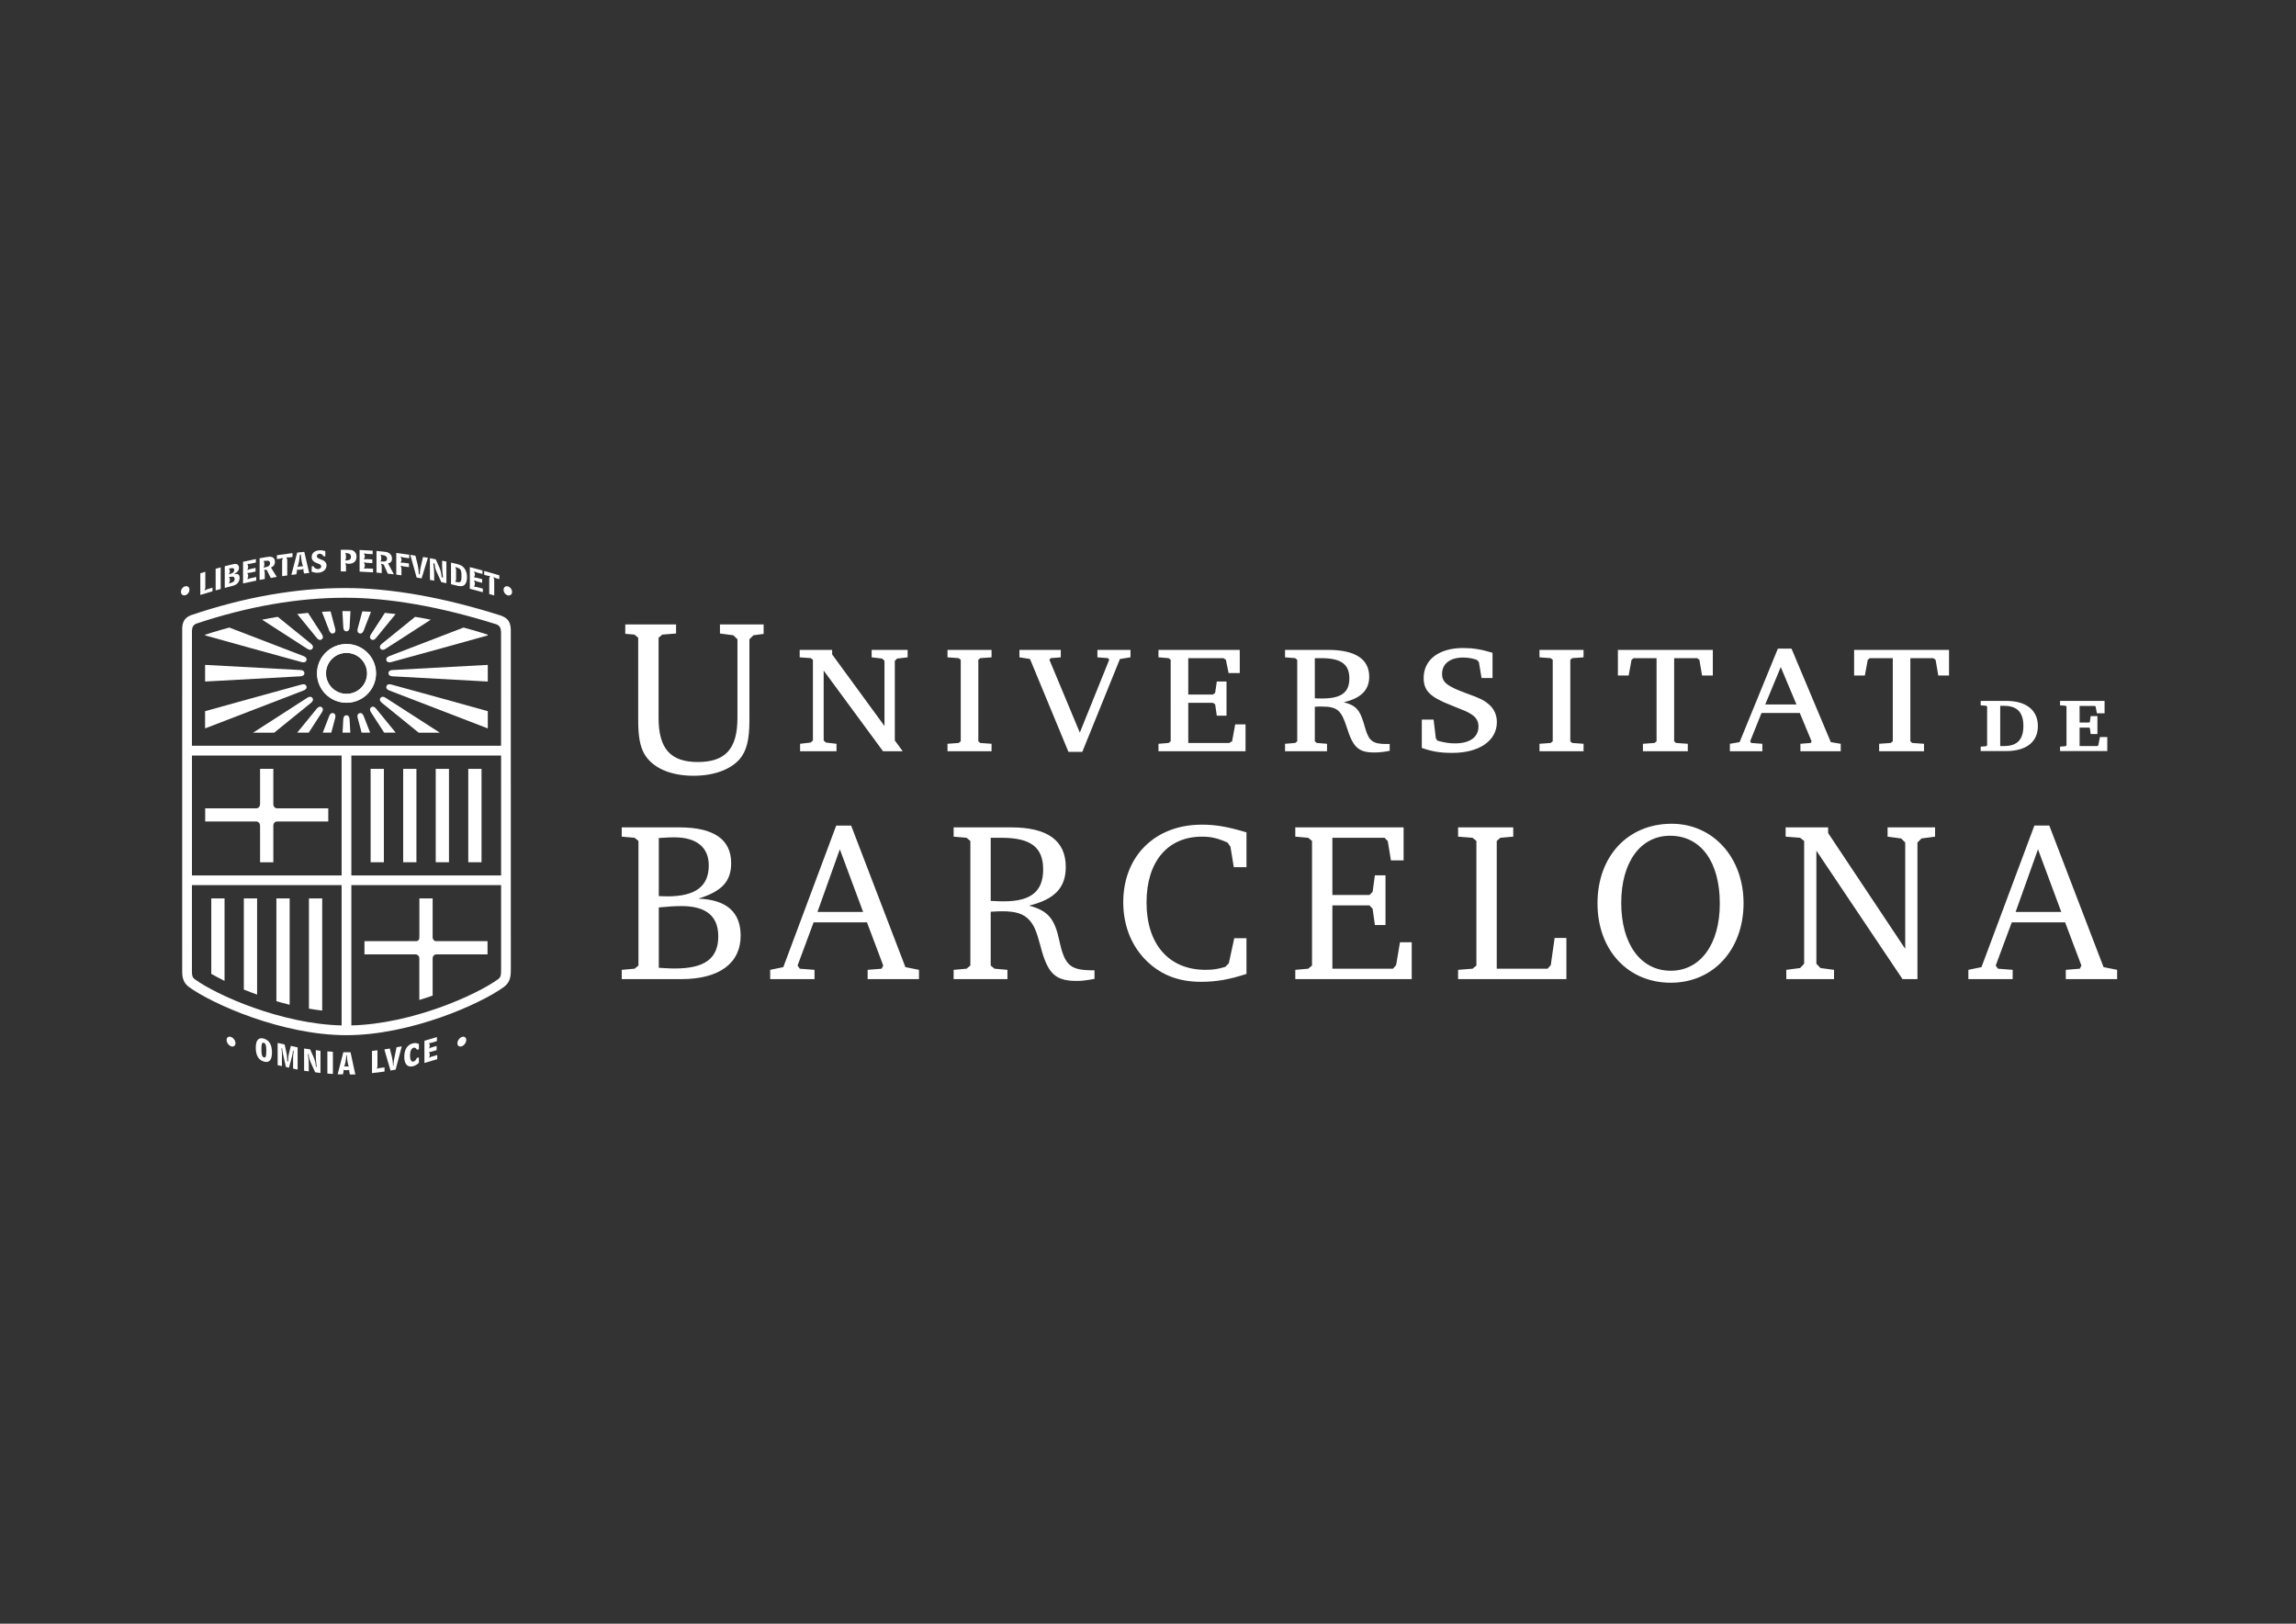<?xml version="1.0" encoding="UTF-8" standalone="no"?>
<!-- Created with Inkscape (http://www.inkscape.org/) -->

<svg
   width="297mm"
   height="210mm"
   viewBox="0 0 297 210"
   version="1.1"
   id="svg5"
   inkscape:version="1.1.2 (b8e25be833, 2022-02-05)"
   sodipodi:docname="logo_UB.svg"
   xmlns:inkscape="http://www.inkscape.org/namespaces/inkscape"
   xmlns:sodipodi="http://sodipodi.sourceforge.net/DTD/sodipodi-0.dtd"
   xmlns="http://www.w3.org/2000/svg"
   xmlns:svg="http://www.w3.org/2000/svg">
  <rect x="0" y="0" width="297" height="210" fill="#333333" stroke="none"/>
  <sodipodi:namedview
     id="namedview7"
     pagecolor="#ffffff"
     bordercolor="#666666"
     borderopacity="1.0"
     inkscape:pageshadow="2"
     inkscape:pageopacity="0.0"
     inkscape:pagecheckerboard="true"
     inkscape:document-units="mm"
     showgrid="false"
     inkscape:zoom="1.0895132"
     inkscape:cx="320.32655"
     inkscape:cy="391.00032"
     inkscape:window-width="3840"
     inkscape:window-height="2050"
     inkscape:window-x="-12"
     inkscape:window-y="-12"
     inkscape:window-maximized="1"
     inkscape:current-layer="layer1" />
  <defs
     id="defs2">
    <clipPath
       clipPathUnits="userSpaceOnUse"
       id="clipPath838">
      <path
         d="M 0,283.46 H 941.39 V 0 H 0 Z"
         id="path836" />
    </clipPath>
  </defs>
  <g
     inkscape:label="Capa 1"
     inkscape:groupmode="layer"
     id="layer1">
    <g
       id="g3845"
       transform="matrix(0.798,0,0,0.798,22.235,45.222)">
      <g
         id="g844"
         transform="matrix(0.353,0,0,-0.353,72.918,77.426)"
         style="fill:#ffffff;fill-opacity:1"
         inkscape:export-filename="C:\Users\jordi\Desktop\logo_ub.png"
         inkscape:export-xdpi="44.290001"
         inkscape:export-ydpi="44.290001">
        <path
           d="M 0,0 V -4.257 L 5.918,-4.776 7.683,-6.229 V -63.436 L 5.918,-64.89 0,-65.409 v -4.257 h 27.409 c 17.339,0 27.202,7.268 27.202,19.934 0,10.798 -6.437,16.508 -19.415,17.028 10.798,3.322 15.055,7.89 15.055,16.3 C 50.251,-5.503 42.256,0 26.475,0 Z m 17.027,-4.88 c 4.776,0.312 5.814,0.312 7.06,0.312 10.279,0 15.885,-4.569 15.885,-12.874 0,-9.656 -6.125,-14.224 -19,-14.224 -0.934,0 -1.245,0 -3.945,0.104 z m 0,-31.874 c 4.361,0.416 7.475,0.623 10.382,0.623 11.317,0 16.924,-4.568 16.924,-13.912 0,-10.175 -6.23,-14.743 -19.934,-14.743 -1.558,0 -1.973,0 -7.372,0.311 z M 98.496,0.831 74.201,-64.163 68.179,-65.409 v -4.257 h 20.35 v 4.257 l -6.749,0.519 -1.038,1.454 7.371,19.83 h 24.503 l 7.475,-19.83 -0.727,-1.454 -6.437,-0.519 v -4.257 h 23.568 v 4.257 l -6.229,1.246 -24.918,64.994 z m 1.661,-10.902 10.694,-28.759 H 89.878 Z M 152.412,0 v -4.257 l 5.918,-0.519 1.765,-1.453 v -57.207 l -1.765,-1.454 -5.918,-0.519 v -4.257 h 24.71 v 4.257 l -5.918,0.519 -1.765,1.454 v 24.71 c 3.53,0.207 4.049,0.207 5.502,0.207 5.918,0 9.552,-1.142 12.148,-3.945 2.18,-2.388 3.322,-4.88 5.295,-12.355 3.218,-12.355 6.748,-15.677 16.508,-15.677 2.595,0 4.049,0.207 8.202,0.934 v 3.945 c -11.005,-0.103 -13.601,1.973 -16.093,13.394 -2.18,10.382 -5.191,13.912 -13.912,16.3 11.732,2.907 16.819,8.202 16.819,17.754 C 203.908,-6.126 195.602,0 178.887,0 Z m 17.027,-4.776 h 4.983 c 13.394,0 19.104,-4.361 19.104,-14.535 0,-10.071 -5.607,-14.639 -17.962,-14.639 -1.245,0 -2.595,0 -6.125,0.207 z m 117.445,-46.098 h -5.607 l -2.491,-11.524 -1.661,-1.661 c -3.427,-1.039 -5.815,-1.35 -9.033,-1.35 -16.82,0 -27.098,11.732 -27.098,30.94 0,18.688 9.655,30.212 25.437,30.212 4.153,0 6.956,-0.623 11.732,-2.699 l 1.349,-1.869 1.558,-9.448 h 5.814 v 15.989 c -9.137,2.699 -14.224,3.53 -20.557,3.53 -21.388,0 -36.027,-14.432 -36.027,-35.612 0,-10.071 3.322,-18.999 9.552,-25.748 6.852,-7.268 15.262,-10.798 26.163,-10.798 6.957,0 12.978,1.039 20.869,3.634 z m 22.424,-18.792 h 53.47 v 16.924 h -5.399 l -1.765,-10.487 -1.454,-1.661 h -27.825 v 29.071 h 17.028 l 1.453,-1.558 1.038,-7.475 h 4.88 v 22.841 h -4.88 l -1.038,-7.579 -1.453,-1.453 h -17.028 v 26.267 h 23.984 l 1.453,-1.557 1.454,-8.825 h 5.814 V 0 h -49.732 v -4.257 l 5.918,-0.519 1.765,-1.453 v -57.207 l -1.765,-1.454 -5.918,-0.519 z m 74.752,0 h 49.731 v 18.896 h -5.398 l -1.765,-12.459 -1.454,-1.661 h -23.36 v 58.661 l 1.661,1.453 5.918,0.519 V 0 H 384.06 v -4.257 l 6.645,-0.519 1.765,-1.453 v -57.207 l -1.765,-1.454 -6.645,-0.519 z m 98.071,71.327 c -20.142,0 -34.054,-14.95 -34.054,-36.546 0,-21.387 13.912,-36.442 33.639,-36.442 19.518,0 33.431,15.158 33.431,36.546 0,20.972 -14.016,36.442 -33.016,36.442 m -0.727,-5.502 c 14.12,0 22.841,-11.94 22.841,-31.148 0,-18.688 -8.929,-30.835 -22.529,-30.835 -13.809,0 -22.738,12.251 -22.738,31.147 0,18.688 8.825,30.836 22.426,30.836 m 53.375,-65.825 h 21.907 v 4.257 l -6.23,0.831 -1.868,1.972 v 51.912 l 39.556,-58.972 h 6.853 v 62.71 l 1.869,1.869 6.229,0.83 V 0 h -21.803 v -4.257 l 6.229,-0.83 1.869,-1.869 V -55.753 L 553.986,-2.596 V 0 h -19.519 v -4.257 l 6.645,-0.519 1.869,-1.453 v -56.377 l -1.869,-1.972 -6.333,-0.831 z m 113.915,70.497 -24.295,-64.994 -6.021,-1.246 v -4.257 h 20.349 v 4.257 l -6.749,0.519 -1.038,1.454 7.372,19.83 h 24.502 l 7.475,-19.83 -0.726,-1.454 -6.437,-0.519 v -4.257 h 23.568 v 4.257 l -6.23,1.246 -24.917,64.994 z m 1.661,-10.902 10.694,-28.759 h -20.972 z"
           style="fill:#ffffff;fill-opacity:1;fill-rule:nonzero;stroke:none"
           id="path846" />
      </g>
      <g
         id="g848"
         transform="matrix(0.353,0,0,-0.353,115.51,60.995)"
         style="fill:#ffffff;fill-opacity:1"
         inkscape:export-filename="C:\Users\jordi\Desktop\logo_ub.png"
         inkscape:export-xdpi="44.290001"
         inkscape:export-ydpi="44.290001">
        <path
           d="m 0,0 -24.027,32.859 v 2.089 h -14.91 v -3.419 l 5.128,-0.38 0.95,-0.759 V -6.648 l -1.045,-0.949 -4.843,-0.57 v -3.419 h 16.714 v 3.419 l -4.843,0.57 -1.045,0.949 v 32.099 l 27.256,-37.037 h 9.022 l -3.609,4.938 v 36.563 l 1.045,1.045 4.843,0.569 v 3.419 H -5.888 V 31.529 L -1.045,30.96 0,29.915 Z M 49.173,34.948 H 28.945 v -3.419 l 5.128,-0.38 0.95,-0.759 V -7.028 l -0.95,-0.759 -5.128,-0.38 v -3.419 h 20.228 v 3.419 l -5.223,0.38 -0.855,0.759 V 30.39 l 0.855,0.759 5.223,0.38 z m 35.309,-46.819 h 6.363 l 17.284,42.641 4.843,0.759 v 3.419 H 97.777 v -3.419 l 4.939,-0.38 0.475,-0.759 -13.486,-33.429 -13.96,33.429 0.57,0.759 4.653,0.38 v 3.419 H 61.974 v -3.419 l 4.844,-0.759 z m 78.662,46.819 h -37.323 v -3.419 l 4.654,-0.38 0.949,-0.759 V -7.028 l -0.949,-0.759 -4.654,-0.38 v -3.419 h 39.982 V 0.76 h -4.749 l -1.424,-7.788 -1.33,-0.759 h -18.803 v 18.423 h 11.301 l 1.045,-0.664 0.759,-5.224 h 4.464 v 15.67 h -4.464 l -0.759,-5.223 -1.045,-0.76 h -11.301 v 16.714 h 16.144 l 1.14,-0.759 1.235,-6.078 h 5.128 z m 20.796,0 v -3.419 l 4.654,-0.38 0.949,-0.759 V -7.028 l -0.949,-0.759 -4.654,-0.38 v -3.419 h 19.279 v 3.419 l -4.654,0.38 -0.949,0.759 v 15.86 c 1.329,0.095 1.804,0.095 3.133,0.095 7.123,0 9.022,-1.614 11.587,-9.687 2.849,-9.117 5.413,-11.396 12.63,-11.396 2.09,0 4.084,0.19 7.028,0.76 v 3.134 h -1.52 c -6.172,0 -7.977,1.329 -9.686,7.122 -2.28,8.453 -3.894,10.447 -9.877,12.061 7.882,1.805 11.681,5.603 11.681,11.681 0,8.168 -6.458,12.346 -18.898,12.346 z m 13.676,-3.799 h 2.849 c 9.211,0 13.01,-2.754 13.01,-9.306 0,-6.458 -3.704,-9.212 -12.536,-9.212 -1.234,0 -2.089,0 -3.323,0.095 z m 49.126,-41.216 c 4.844,-1.709 8.548,-2.279 14.056,-2.279 12.346,0 20.418,5.603 20.418,14.15 0,3.134 -1.235,5.983 -3.514,7.978 -2.279,1.994 -3.894,2.849 -9.972,5.033 -9.401,3.419 -11.681,5.223 -11.681,9.117 0,4.653 3.704,7.502 9.687,7.502 2.184,0 3.799,-0.285 6.268,-1.044 l 0.95,-1.045 1.234,-7.312 h 5.033 v 11.586 c -5.318,1.614 -9.022,2.184 -13.485,2.184 -11.111,0 -18.139,-5.318 -18.139,-13.77 0,-5.793 2.944,-8.737 12.441,-12.441 7.122,-2.849 7.597,-3.039 8.927,-3.894 2.659,-1.519 3.799,-3.324 3.799,-5.983 0,-4.843 -3.989,-7.692 -10.732,-7.692 -2.659,0 -4.558,0.285 -8.072,1.234 l -0.76,1.045 -1.044,8.642 h -5.414 z m 74.273,45.015 h -20.228 v -3.419 l 5.128,-0.38 0.95,-0.759 V -7.028 l -0.95,-0.759 -5.128,-0.38 v -3.419 h 20.228 v 3.419 l -5.223,0.38 -0.855,0.759 V 30.39 l 0.855,0.759 5.223,0.38 z m 22.992,-3.799 h 10.541 V -7.028 l -0.949,-0.759 -5.319,-0.38 v -3.419 h 20.609 v 3.419 l -5.414,0.38 -0.854,0.759 v 38.177 h 10.541 l 1.045,-0.759 1.234,-7.218 h 4.939 V 34.948 H 336.789 V 23.172 h 4.939 l 1.329,7.218 z m 66.239,4.369 -17.57,-42.926 -4.463,-0.759 v -3.419 h 14.91 v 3.419 l -5.128,0.38 -0.475,0.759 5.223,13.011 h 17.569 l 5.413,-13.011 -0.38,-0.759 -4.748,-0.38 v -3.419 h 18.519 v 3.419 l -4.559,0.759 -18.044,42.926 z m 1.329,-8.452 7.218,-17.189 h -14.341 z m 40.903,4.083 H 463.02 V -7.028 l -0.95,-0.759 -5.318,-0.38 v -3.419 h 20.608 v 3.419 l -5.413,0.38 -0.855,0.759 v 38.177 h 10.541 l 1.045,-0.759 1.235,-7.218 h 4.938 v 11.776 h -43.59 V 23.172 h 4.938 l 1.329,7.218 z"
           style="fill:#ffffff;fill-opacity:1;fill-rule:nonzero;stroke:none"
           id="path850" />
      </g>
      <g
         id="g852"
         transform="matrix(0.353,0,0,-0.353,293.204,56.928)"
         style="fill:#ffffff;fill-opacity:1"
         inkscape:export-filename="C:\Users\jordi\Desktop\logo_ub.png"
         inkscape:export-xdpi="44.290001"
         inkscape:export-ydpi="44.290001">
        <path
           d="M 0,0 V -2.035 L 2.497,-2.22 2.96,-2.59 V -20.44 L 2.497,-20.81 0,-20.995 v -2.035 h 11.746 c 9.203,0 14.521,4.208 14.521,11.469 C 26.267,-4.255 20.903,0 11.746,0 Z m 8.972,-2.266 h 1.849 c 5.92,0 8.787,-3.006 8.787,-9.203 0,-6.289 -2.821,-9.249 -8.787,-9.249 H 8.972 Z M 36.451,0 v -2.035 l 2.543,-0.185 0.416,-0.37 v -17.85 l -0.462,-0.37 -2.497,-0.185 V -23.03 H 58.14 v 6.428 h -3.376 l -0.74,-3.746 -0.324,-0.37 h -8.278 v 8.463 h 4.347 l 0.37,-0.278 0.37,-2.682 h 3.099 v 8.232 h -3.099 l -0.37,-2.682 -0.37,-0.278 h -4.347 v 7.631 h 7.029 l 0.324,-0.278 0.601,-3.098 h 3.515 V 0 Z"
           style="fill:#ffffff;fill-opacity:1;fill-rule:nonzero;stroke:none"
           id="path854" />
      </g>
      <g
         id="g856"
         transform="matrix(0.353,0,0,-0.353,95.92,44.531)"
         style="fill:#ffffff;fill-opacity:1"
         inkscape:export-filename="C:\Users\jordi\Desktop\logo_ub.png"
         inkscape:export-xdpi="44.290001"
         inkscape:export-ydpi="44.290001">
        <path
           d="m 0,0 h -20.055 v -4.171 l 6.104,-0.814 1.933,-1.832 v -36.117 c 0,-14.142 -5.494,-20.246 -18.211,-20.246 -12.514,0 -18.008,6.104 -18.008,20.246 v 36.83 l 1.729,1.424 6.308,0.509 V 0 h -23.329 v -4.311 l 4.202,-0.369 1.73,-1.424 V -43.85 c 0,-7.529 0.813,-12.107 2.848,-15.668 3.663,-6.308 11.904,-9.97 22.587,-9.97 9.156,0 16.787,2.747 21.06,7.528 3.255,3.765 4.578,8.852 4.578,18.11 V -6.817 L -4.693,-4.985 0,-4.36 Z"
           style="fill:#ffffff;fill-opacity:1;fill-rule:nonzero;stroke:none"
           id="path858" />
      </g>
      <g
         id="g860"
         transform="matrix(0.353,0,0,-0.353,15.304,113.576)"
         style="fill:#ffffff;fill-opacity:1"
         inkscape:export-filename="C:\Users\jordi\Desktop\logo_ub.png"
         inkscape:export-xdpi="44.290001"
         inkscape:export-ydpi="44.290001">
        <path
           d="m 0,0 c 0,-1.272 -0.05,-2.024 -0.168,-2.513 -0.155,-0.648 -0.416,-0.731 -0.626,-0.731 -0.087,0 -0.186,0.016 -0.294,0.049 -0.871,0.257 -1.15,1.161 -1.15,3.72 0,2.228 0.21,3.017 0.803,3.017 0.087,0 0.188,-0.016 0.297,-0.049 C -0.297,3.245 0,2.331 0,0 m -1.1,5.409 c -2.468,0.733 -3.73,-0.701 -3.728,-4.18 0,-3.479 1.238,-5.609 3.678,-6.333 0.422,-0.124 0.812,-0.187 1.164,-0.187 1.717,0 2.589,1.479 2.589,4.395 0,3.456 -1.246,5.577 -3.703,6.305"
           style="fill:#ffffff;fill-opacity:1;fill-rule:nonzero;stroke:none"
           id="path862" />
      </g>
      <g
         id="g864"
         transform="matrix(0.353,0,0,-0.353,19.001,113.956)"
         style="fill:#ffffff;fill-opacity:1"
         inkscape:export-filename="C:\Users\jordi\Desktop\logo_ub.png"
         inkscape:export-xdpi="44.290001"
         inkscape:export-ydpi="44.290001">
        <path
           d="m 0,0 c -0.32,-1.267 -0.474,-2.582 -0.474,-4.018 l -0.383,0.085 c -0.02,2.206 -0.287,3.631 -0.402,4.146 L -2.05,3.722 -2.068,3.8 -5.265,4.511 V -5.682 l 1.967,-0.439 v 5.342 c 0,0.867 -0.072,1.829 -0.216,2.862 l 0.338,-0.076 c 0.029,-0.812 0.126,-1.575 0.297,-2.328 l 1.387,-6.129 0.018,-0.077 1.408,-0.313 1.213,4.463 c 0.285,1.039 0.545,2.073 0.594,3.29 L 2.091,0.835 C 1.885,-0.744 1.83,-1.789 1.83,-2.164 V -7.261 L 3.913,-7.725 V 2.468 L 0.797,3.162 Z"
           style="fill:#ffffff;fill-opacity:1;fill-rule:nonzero;stroke:none"
           id="path866" />
      </g>
      <g
         id="g868"
         transform="matrix(0.353,0,0,-0.353,23.331,114.517)"
         style="fill:#ffffff;fill-opacity:1"
         inkscape:export-filename="C:\Users\jordi\Desktop\logo_ub.png"
         inkscape:export-xdpi="44.290001"
         inkscape:export-ydpi="44.290001">
        <path
           d="m 0,0 c 0,-1.619 0.198,-3.375 0.398,-4.9 l -0.362,0.051 c -0.068,1.461 -0.455,3.109 -1.042,4.429 L -2.574,3.087 -2.603,3.15 -5.382,3.542 v -10.19 l 2.133,-0.3 v 3.123 c 0,1.444 -0.134,3.06 -0.395,4.806 L -3.287,0.93 c 0.041,-1.188 0.347,-2.469 0.868,-3.62 l 2.093,-4.613 0.029,-0.062 2.43,-0.342 V 2.483 L 0,2.783 Z"
           style="fill:#ffffff;fill-opacity:1;fill-rule:nonzero;stroke:none"
           id="path870" />
      </g>
      <g
         id="g872"
         transform="matrix(0.353,0,0,-0.353,25.205,117.327)"
         style="fill:#ffffff;fill-opacity:1"
         inkscape:export-filename="C:\Users\jordi\Desktop\logo_ub.png"
         inkscape:export-xdpi="44.290001"
         inkscape:export-ydpi="44.290001">
        <path
           d="M 0,0 2.531,-0.185 V 10.003 L 0,10.189 Z"
           style="fill:#ffffff;fill-opacity:1;fill-rule:nonzero;stroke:none"
           id="path874" />
      </g>
      <g
         id="g876"
         transform="matrix(0.353,0,0,-0.353,28.654,116.201)"
         style="fill:#ffffff;fill-opacity:1"
         inkscape:export-filename="C:\Users\jordi\Desktop\logo_ub.png"
         inkscape:export-xdpi="44.290001"
         inkscape:export-ydpi="44.290001">
        <path
           d="m 0,0 c -0.354,0.1 -0.69,0.116 -0.947,0.119 h -0.065 c -0.381,0 -0.686,-0.032 -0.975,-0.102 l -0.051,0.072 c 0.443,0.985 0.746,2.588 0.981,5.167 L -0.842,5.254 C -0.696,2.931 -0.368,1.009 0.047,0.067 Z m -2.44,6.621 -2.584,-10.01 -0.04,-0.154 2.404,-0.022 0.271,1.055 c 0.088,0.35 0.042,0.791 0.012,1.023 l 0.019,0.015 c 0.429,-0.156 0.755,-0.166 1.361,-0.172 h 0.078 c 0.554,0 0.883,0.056 1.204,0.149 L 0.321,-1.527 C 0.267,-1.759 0.236,-2.102 0.303,-2.404 L 0.572,-3.595 3.066,-3.618 0.865,6.591 Z"
           style="fill:#ffffff;fill-opacity:1;fill-rule:nonzero;stroke:none"
           id="path878" />
      </g>
      <g
         id="g880"
         transform="matrix(0.353,0,0,-0.353,33.236,116.535)"
         style="fill:#ffffff;fill-opacity:1"
         inkscape:export-filename="C:\Users\jordi\Desktop\logo_ub.png"
         inkscape:export-xdpi="44.290001"
         inkscape:export-ydpi="44.290001">
        <path
           d="m 0,0 -0.075,0.062 c 0.191,0.282 0.32,0.577 0.32,1.242 V 8.461 L -2.265,8.148 V -2.041 l 5.65,0.705 0.109,0.014 V 0.583 L 1.292,0.308 C 0.815,0.249 0.408,0.173 0,0"
           style="fill:#ffffff;fill-opacity:1;fill-rule:nonzero;stroke:none"
           id="path882" />
      </g>
      <g
         id="g884"
         transform="matrix(0.353,0,0,-0.353,36.129,114.464)"
         style="fill:#ffffff;fill-opacity:1"
         inkscape:export-filename="C:\Users\jordi\Desktop\logo_ub.png"
         inkscape:export-xdpi="44.290001"
         inkscape:export-ydpi="44.290001">
        <path
           d="m 0,0 c -0.251,-1.201 -0.56,-2.692 -0.623,-4.469 l -0.183,-0.033 c -0.035,1.534 -0.245,3.059 -0.626,4.535 l -0.86,3.377 -2.491,-0.443 2.799,-9.58 0.031,-0.107 2.349,0.419 2.819,10.695 -2.4,-0.428 z"
           style="fill:#ffffff;fill-opacity:1;fill-rule:nonzero;stroke:none"
           id="path886" />
      </g>
      <g
         id="g888"
         transform="matrix(0.353,0,0,-0.353,39.078,112.426)"
         style="fill:#ffffff;fill-opacity:1"
         inkscape:export-filename="C:\Users\jordi\Desktop\logo_ub.png"
         inkscape:export-xdpi="44.290001"
         inkscape:export-ydpi="44.290001">
        <path
           d="m 0,0 c -2.574,-0.614 -3.991,-2.807 -3.991,-6.177 0,-1.436 0.266,-2.555 0.791,-3.325 0.512,-0.752 1.276,-1.15 2.209,-1.15 0.298,0 0.616,0.041 0.944,0.119 1,0.238 1.818,0.698 2.74,1.537 l 0.04,0.038 v 2.476 L 1.801,-6.705 1.776,-6.76 C 1.357,-7.687 0.862,-8.207 0.263,-8.35 c -1.037,-0.249 -1.618,0.731 -1.618,2.707 0,2.078 0.599,3.365 1.685,3.624 0.574,0.134 1.045,-0.133 1.452,-0.841 l 0.046,-0.08 0.905,0.216 v 2.445 L 2.657,-0.247 C 1.74,0.142 0.916,0.22 0,0"
           style="fill:#ffffff;fill-opacity:1;fill-rule:nonzero;stroke:none"
           id="path890" />
      </g>
      <g
         id="g892"
         transform="matrix(0.353,0,0,-0.353,42.143,114.575)"
         style="fill:#ffffff;fill-opacity:1"
         inkscape:export-filename="C:\Users\jordi\Desktop\logo_ub.png"
         inkscape:export-xdpi="44.290001"
         inkscape:export-ydpi="44.290001">
        <path
           d="m 0,0 c -0.461,-0.136 -0.853,-0.277 -1.246,-0.514 l -0.052,0.036 c 0.216,0.386 0.309,0.706 0.309,1.051 v 0.424 c 0,0.415 -0.092,0.704 -0.314,0.97 l 0.113,0.151 c 0.386,-0.013 0.777,0.071 1.261,0.214 L 2.173,2.955 V 4.903 L 0,4.26 C -0.47,4.122 -0.877,3.949 -1.241,3.734 l -0.06,0.045 c 0.214,0.399 0.312,0.716 0.312,1.019 v 0.376 c 0,0.357 -0.095,0.631 -0.314,0.897 l 0.113,0.144 c 0.025,-0.002 0.051,-0.002 0.078,-0.002 0.39,0 0.782,0.107 1.183,0.225 L 2.308,7.101 V 8.968 L -3.422,7.272 V -2.927 l 5.888,1.744 v 1.914 z"
           style="fill:#ffffff;fill-opacity:1;fill-rule:nonzero;stroke:none"
           id="path894" />
      </g>
      <g
         id="g896"
         transform="matrix(0.353,0,0,-0.353,4.607,36.245)"
         style="fill:#ffffff;fill-opacity:1"
         inkscape:export-filename="C:\Users\jordi\Desktop\logo_ub.png"
         inkscape:export-xdpi="44.290001"
         inkscape:export-ydpi="44.290001">
        <path
           d="m 0,0 2.295,0.689 v -7.017 c 0,-0.716 -0.153,-0.997 -0.366,-1.331 l 0.225,-0.143 c 0.437,0.272 0.875,0.427 1.348,0.569 l 2.094,0.628 V -8.26 L 0,-9.939 Z"
           style="fill:#ffffff;fill-opacity:1;fill-rule:nonzero;stroke:none"
           id="path898" />
      </g>
      <g
         id="g900"
         transform="matrix(0.353,0,0,-0.353,7.912,38.792)"
         style="fill:#ffffff;fill-opacity:1"
         inkscape:export-filename="C:\Users\jordi\Desktop\logo_ub.png"
         inkscape:export-xdpi="44.290001"
         inkscape:export-ydpi="44.290001">
        <path
           d="M 0,0 -2.322,-0.641 V 9.297 L 0,9.939 Z"
           style="fill:#ffffff;fill-opacity:1;fill-rule:nonzero;stroke:none"
           id="path902" />
      </g>
      <g
         id="g904"
         transform="matrix(0.353,0,0,-0.353,9.391,37.387)"
         style="fill:#ffffff;fill-opacity:1"
         inkscape:export-filename="C:\Users\jordi\Desktop\logo_ub.png"
         inkscape:export-xdpi="44.290001"
         inkscape:export-ydpi="44.290001">
        <path
           d="m 0,0 c 0,-0.422 -0.072,-0.769 -0.372,-1.219 l 0.228,-0.166 c 1.367,0.457 2.351,0.702 2.351,2.016 0,1.033 -0.816,1.076 -1.08,1.057 C 0.72,1.658 0.396,1.588 -0.144,1.595 L -0.372,1.315 C -0.072,1.038 0,0.645 0,0.352 Z M -0.372,5.223 C -0.132,4.954 0,4.705 0,4.353 V 4.001 C 0,3.684 -0.132,3.346 -0.372,2.958 L -0.144,2.792 C 0.396,3.114 0.827,3.174 1.127,3.32 1.583,3.538 2.003,3.995 2.003,4.758 2.003,5.45 1.571,5.612 1.247,5.626 0.911,5.624 0.708,5.527 0.324,5.502 0.12,5.486 -0.06,5.476 -0.144,5.502 Z M 0.612,7.204 C 1.607,7.452 2.399,7.625 3.023,7.487 3.73,7.323 4.222,6.659 4.222,5.791 4.222,4.629 3.466,3.596 2.183,3.125 V 2.855 C 3.73,3.17 4.498,2.586 4.498,1.096 4.498,-0.089 3.898,-1.166 3.047,-1.776 2.411,-2.228 1.595,-2.49 0.264,-2.821 l -2.591,-0.645 v 9.939 z"
           style="fill:#ffffff;fill-opacity:1;fill-rule:nonzero;stroke:none"
           id="path906" />
      </g>
      <g
         id="g908"
         transform="matrix(0.353,0,0,-0.353,11.536,34.38)"
         style="fill:#ffffff;fill-opacity:1"
         inkscape:export-filename="C:\Users\jordi\Desktop\logo_ub.png"
         inkscape:export-xdpi="44.290001"
         inkscape:export-ydpi="44.290001">
        <path
           d="M 0,0 5.883,1.258 V -0.349 L 3.576,-0.843 C 3.093,-0.946 2.646,-1.03 2.199,-0.973 l -0.23,-0.26 C 2.223,-1.507 2.344,-1.775 2.344,-2.15 v -0.376 c 0,-0.328 -0.133,-0.65 -0.375,-1.03 l 0.23,-0.174 c 0.435,0.222 0.894,0.367 1.377,0.47 l 2.162,0.462 V -4.487 L 3.576,-4.95 C 3.081,-5.056 2.621,-5.13 2.199,-5.068 L 1.969,-5.34 C 2.247,-5.633 2.344,-5.917 2.344,-6.328 V -6.75 c 0,-0.364 -0.121,-0.683 -0.375,-1.066 l 0.23,-0.162 c 0.447,0.236 0.894,0.356 1.377,0.459 L 6.052,-6.99 V -8.644 L 0,-9.938 Z"
           style="fill:#ffffff;fill-opacity:1;fill-rule:nonzero;stroke:none"
           id="path910" />
      </g>
      <g
         id="g912"
         transform="matrix(0.353,0,0,-0.353,14.871,34.312)"
         style="fill:#ffffff;fill-opacity:1"
         inkscape:export-filename="C:\Users\jordi\Desktop\logo_ub.png"
         inkscape:export-xdpi="44.290001"
         inkscape:export-ydpi="44.290001">
        <path
           d="m 0,0 c 0.182,-0.144 0.316,-0.566 0.316,-0.953 v -0.481 c 0,-0.493 -0.024,-0.873 -0.34,-1.269 L 0.17,-2.88 c 0.645,0.231 1.266,0.294 1.801,0.518 0.572,0.241 0.986,0.843 0.986,1.488 0,0.645 -0.341,1.066 -0.949,1.17 C 1.521,0.374 0.9,0.159 0.219,0.238 Z M 1.192,1.947 C 2.3,2.143 3.164,2.248 3.869,1.974 4.733,1.634 5.196,0.883 5.196,-0.174 5.196,-1.499 4.514,-2.371 3.517,-2.723 L 3.468,-3.001 6.035,-7.136 3.285,-7.622 1.399,-3.895 C 1.047,-3.957 0.718,-3.945 0.389,-3.874 L 0.195,-4.131 c 0.328,-0.341 0.328,-0.893 0.328,-1.69 V -8.109 L -1.85,-8.529 V 1.41 Z"
           style="fill:#ffffff;fill-opacity:1;fill-rule:nonzero;stroke:none"
           id="path914" />
      </g>
      <g
         id="g916"
         transform="matrix(0.353,0,0,-0.353,18.7,36.597)"
         style="fill:#ffffff;fill-opacity:1"
         inkscape:export-filename="C:\Users\jordi\Desktop\logo_ub.png"
         inkscape:export-xdpi="44.290001"
         inkscape:export-ydpi="44.290001">
        <path
           d="m 0,0 -2.349,-0.327 v 7.122 c 0,0.376 0.11,0.684 0.367,1.049 l -0.22,0.18 C -2.643,7.822 -3.095,7.735 -3.597,7.666 L -4.746,7.505 V 9.277 L 2.41,10.274 V 8.502 L 1.248,8.34 C 0.758,8.272 0.306,8.221 -0.147,8.311 L -0.367,8.068 C -0.11,7.776 0,7.498 0,7.122 Z"
           style="fill:#ffffff;fill-opacity:1;fill-rule:nonzero;stroke:none"
           id="path918" />
      </g>
      <g
         id="g920"
         transform="matrix(0.353,0,0,-0.353,20.746,33.234)"
         style="fill:#ffffff;fill-opacity:1"
         inkscape:export-filename="C:\Users\jordi\Desktop\logo_ub.png"
         inkscape:export-xdpi="44.290001"
         inkscape:export-ydpi="44.290001">
        <path
           d="m 0,0 c -0.233,-2.536 -0.553,-4.341 -1.057,-5.427 l 0.148,-0.184 c 0.393,0.147 0.774,0.211 1.142,0.25 0.345,0.037 0.688,0.049 1.045,-0.018 l 0.147,0.215 C 1.044,-4.43 0.639,-2.678 0.467,0.05 Z m -1.229,0.973 3.256,0.345 2.249,-9.7 -2.347,-0.249 -0.258,1.064 c -0.074,0.309 -0.025,0.678 0.037,0.896 L 1.561,-6.558 C 1.167,-6.717 0.811,-6.814 0.184,-6.88 c -0.688,-0.073 -0.995,-0.094 -1.45,0.022 l -0.135,-0.119 c 0.025,-0.174 0.098,-0.659 0,-1.045 l -0.258,-0.989 -2.248,-0.238 z"
           style="fill:#ffffff;fill-opacity:1;fill-rule:nonzero;stroke:none"
           id="path922" />
      </g>
      <g
         id="g924"
         transform="matrix(0.353,0,0,-0.353,24.871,33.488)"
         style="fill:#ffffff;fill-opacity:1"
         inkscape:export-filename="C:\Users\jordi\Desktop\logo_ub.png"
         inkscape:export-xdpi="44.290001"
         inkscape:export-ydpi="44.290001">
        <path
           d="m 0,0 -0.777,-0.049 c -0.469,0.85 -1.196,1.25 -1.85,1.208 -0.776,-0.049 -1.282,-0.526 -1.282,-1.078 0,-0.962 1.27,-1.269 2.873,-1.93 0.666,-0.275 1.591,-1.084 1.591,-2.375 0,-1.713 -1.467,-3.179 -3.823,-3.328 -0.986,-0.063 -1.96,0.122 -3.033,0.488 l 0.086,2.481 0.715,0.046 c 0.457,-0.91 1.332,-1.394 2.22,-1.338 0.839,0.053 1.393,0.581 1.393,1.191 0,1.009 -1.122,1.196 -2.145,1.601 -1.492,0.597 -2.232,1.501 -2.232,2.733 0,1.713 1.282,2.956 3.576,3.102 C -1.788,2.809 -0.925,2.664 0,2.37 Z"
           style="fill:#ffffff;fill-opacity:1;fill-rule:nonzero;stroke:none"
           id="path926" />
      </g>
      <g
         id="g928"
         transform="matrix(0.353,0,0,-0.353,28.116,33.023)"
         style="fill:#ffffff;fill-opacity:1"
         inkscape:export-filename="C:\Users\jordi\Desktop\logo_ub.png"
         inkscape:export-xdpi="44.290001"
         inkscape:export-ydpi="44.290001">
        <path
           d="m 0,0 c 0.173,-0.224 0.296,-0.705 0.296,-1.163 v -0.458 c 0,-0.575 -0.012,-1.009 -0.321,-1.406 l 0.173,-0.247 c 0.531,0.114 1.05,0.088 1.52,0.226 0.531,0.15 0.926,0.723 0.926,1.509 0,0.939 -0.58,1.446 -1.346,1.556 C 0.865,0.066 0.494,0.115 0.198,0.222 Z M -2.088,-8.261 V 1.677 L 1,1.661 C 2.125,1.655 3.014,1.604 3.718,1.201 4.62,0.68 5.151,-0.285 5.151,-1.47 5.151,-3.571 3.792,-4.784 1.569,-4.772 1.038,-4.769 0.642,-4.626 0.185,-4.506 L -0.012,-4.74 c 0.308,-0.389 0.321,-0.894 0.321,-1.586 v -1.948 z"
           style="fill:#ffffff;fill-opacity:1;fill-rule:nonzero;stroke:none"
           id="path930" />
      </g>
      <g
         id="g932"
         transform="matrix(0.353,0,0,-0.353,30.426,32.468)"
         style="fill:#ffffff;fill-opacity:1"
         inkscape:export-filename="C:\Users\jordi\Desktop\logo_ub.png"
         inkscape:export-xdpi="44.290001"
         inkscape:export-ydpi="44.290001">
        <path
           d="M 0,0 6.01,-0.317 V -1.925 L 3.653,-1.8 c -0.494,0.026 -0.95,0.062 -1.407,0.238 L 2.011,-1.761 c 0.26,-0.342 0.383,-0.642 0.383,-1.017 v -0.376 c 0,-0.328 -0.136,-0.614 -0.383,-0.93 l 0.235,-0.235 c 0.444,0.105 0.913,0.128 1.407,0.102 l 2.209,-0.117 v -1.69 l -2.209,0.117 c -0.506,0.026 -0.975,0.075 -1.407,0.25 L 2.011,-5.868 c 0.284,-0.366 0.383,-0.677 0.383,-1.088 v -0.422 c 0,-0.364 -0.123,-0.651 -0.383,-0.965 l 0.235,-0.224 c 0.457,0.117 0.913,0.116 1.407,0.09 l 2.53,-0.133 v -1.655 L 0,-9.939 Z"
           style="fill:#ffffff;fill-opacity:1;fill-rule:nonzero;stroke:none"
           id="path934" />
      </g>
      <g
         id="g936"
         transform="matrix(0.353,0,0,-0.353,33.826,33.299)"
         style="fill:#ffffff;fill-opacity:1"
         inkscape:export-filename="C:\Users\jordi\Desktop\logo_ub.png"
         inkscape:export-xdpi="44.290001"
         inkscape:export-ydpi="44.290001">
        <path
           d="m 0,0 c 0.184,-0.194 0.32,-0.653 0.32,-1.04 v -0.481 c 0,-0.493 -0.025,-0.866 -0.345,-1.175 l 0.197,-0.231 c 0.652,0.055 1.279,-0.052 1.82,0.025 0.578,0.085 0.997,0.573 0.997,1.218 0,0.645 -0.345,1.16 -0.96,1.43 C 1.537,-0.042 0.91,-0.088 0.221,0.178 Z M 1.205,1.62 C 2.324,1.513 3.197,1.382 3.911,0.914 c 0.873,-0.576 1.34,-1.454 1.34,-2.51 0,-1.327 -0.688,-2.011 -1.697,-2.09 L 3.505,-3.951 6.1,-8.789 3.32,-8.521 1.414,-4.278 c -0.356,0.034 -0.688,0.137 -1.02,0.297 L 0.197,-4.184 c 0.332,-0.432 0.332,-0.983 0.332,-1.781 v -2.288 l -2.398,0.231 v 9.938 z"
           style="fill:#ffffff;fill-opacity:1;fill-rule:nonzero;stroke:none"
           id="path938" />
      </g>
      <g
         id="g940"
         transform="matrix(0.353,0,0,-0.353,38.477,33.81)"
         style="fill:#ffffff;fill-opacity:1"
         inkscape:export-filename="C:\Users\jordi\Desktop\logo_ub.png"
         inkscape:export-xdpi="44.290001"
         inkscape:export-ydpi="44.290001">
        <path
           d="M 0,0 -2.339,0.315 C -2.841,0.383 -3.294,0.479 -3.734,0.679 L -3.967,0.488 c 0.257,-0.363 0.38,-0.685 0.38,-1.049 v -0.364 c 0,-0.328 -0.135,-0.615 -0.38,-0.91 l 0.233,-0.243 c 0.465,0.078 0.918,0.052 1.395,-0.012 l 2.192,-0.296 v -1.689 l -2.192,0.295 c -0.477,0.064 -0.93,0.137 -1.395,0.353 l -0.233,-0.18 c 0.282,-0.39 0.38,-0.72 0.38,-1.131 v -3.086 l -2.376,0.32 V 2.435 L 0,1.631 Z"
           style="fill:#ffffff;fill-opacity:1;fill-rule:nonzero;stroke:none"
           id="path942" />
      </g>
      <g
         id="g944"
         transform="matrix(0.353,0,0,-0.353,39.788,34.653)"
         style="fill:#ffffff;fill-opacity:1"
         inkscape:export-filename="C:\Users\jordi\Desktop\logo_ub.png"
         inkscape:export-xdpi="44.290001"
         inkscape:export-ydpi="44.290001">
        <path
           d="M 0,0 C 0.414,-1.666 0.634,-3.298 0.658,-4.875 L 1.109,-4.95 c 0.061,1.96 0.451,3.444 0.732,4.641 L 2.609,2.976 4.851,2.598 1.95,-6.852 -0.329,-6.468 -3.242,3.96 -0.878,3.562 Z"
           style="fill:#ffffff;fill-opacity:1;fill-rule:nonzero;stroke:none"
           id="path946" />
      </g>
      <g
         id="g948"
         transform="matrix(0.353,0,0,-0.353,43.347,35.268)"
         style="fill:#ffffff;fill-opacity:1"
         inkscape:export-filename="C:\Users\jordi\Desktop\logo_ub.png"
         inkscape:export-xdpi="44.290001"
         inkscape:export-ydpi="44.290001">
        <path
           d="M 0,0 C 0.545,-1.214 1.017,-2.929 1.078,-4.561 L 1.732,-4.694 C 1.478,-2.835 1.296,-1.143 1.296,0.382 v 2.64 L 3.258,2.623 v -9.939 l -2.313,0.471 -2.181,4.762 c -0.557,1.216 -0.872,2.547 -0.896,3.737 l -0.654,0.133 c 0.291,-1.831 0.436,-3.491 0.436,-4.982 v -2.98 l -1.963,0.399 v 9.939 l 2.678,-0.545 z"
           style="fill:#ffffff;fill-opacity:1;fill-rule:nonzero;stroke:none"
           id="path950" />
      </g>
      <g
         id="g952"
         transform="matrix(0.353,0,0,-0.353,46.068,37.128)"
         style="fill:#ffffff;fill-opacity:1"
         inkscape:export-filename="C:\Users\jordi\Desktop\logo_ub.png"
         inkscape:export-xdpi="44.290001"
         inkscape:export-ydpi="44.290001">
        <path
           d="m 0,0 c 0,-0.481 0,-0.868 -0.372,-1.225 l 0.228,-0.278 c 0.577,0.086 1.261,-0.3 1.814,-0.045 0.301,0.14 0.805,0.359 0.805,2.119 V 1.275 C 2.475,2.801 2.451,3.734 1.791,4.419 1.262,4.968 0.348,5.056 -0.144,5.35 L -0.372,5.193 C 0,4.647 0,4.259 0,3.778 Z M 0.192,6.818 C 1.646,6.472 2.692,6.035 3.461,5.218 4.458,4.17 5.023,2.639 5.023,0.785 5.023,-1.069 4.614,-2.297 3.677,-2.977 2.788,-3.622 1.754,-3.493 0.264,-3.137 l -2.595,0.619 V 7.42 Z"
           style="fill:#ffffff;fill-opacity:1;fill-rule:nonzero;stroke:none"
           id="path954" />
      </g>
      <g
         id="g956"
         transform="matrix(0.353,0,0,-0.353,48.294,35.247)"
         style="fill:#ffffff;fill-opacity:1"
         inkscape:export-filename="C:\Users\jordi\Desktop\logo_ub.png"
         inkscape:export-xdpi="44.290001"
         inkscape:export-ydpi="44.290001">
        <path
           d="M 0,0 5.815,-1.543 V -3.151 L 3.534,-2.546 C 3.057,-2.419 2.615,-2.29 2.173,-2.02 L 1.946,-2.171 c 0.251,-0.395 0.37,-0.72 0.37,-1.095 v -0.376 c 0,-0.328 -0.131,-0.587 -0.37,-0.852 l 0.227,-0.283 c 0.43,0.015 0.884,-0.059 1.361,-0.186 L 5.671,-5.53 v -1.69 l -2.137,0.568 c -0.489,0.13 -0.943,0.273 -1.361,0.537 L 1.946,-6.278 c 0.275,-0.425 0.37,-0.755 0.37,-1.166 v -0.422 c 0,-0.364 -0.119,-0.626 -0.37,-0.887 l 0.227,-0.272 c 0.442,0.024 0.884,-0.07 1.361,-0.197 l 2.448,-0.65 v -1.654 L 0,-9.938 Z"
           style="fill:#ffffff;fill-opacity:1;fill-rule:nonzero;stroke:none"
           id="path958" />
      </g>
      <g
         id="g960"
         transform="matrix(0.353,0,0,-0.353,52.25,39.842)"
         style="fill:#ffffff;fill-opacity:1"
         inkscape:export-filename="C:\Users\jordi\Desktop\logo_ub.png"
         inkscape:export-xdpi="44.290001"
         inkscape:export-ydpi="44.290001">
        <path
           d="m 0,0 -2.28,0.659 v 7.122 c 0,0.376 0.107,0.638 0.356,0.895 L -2.138,8.949 C -2.565,8.931 -3.004,9.035 -3.491,9.175 L -4.608,9.498 V 11.27 L 2.339,9.263 V 7.491 L 1.211,7.817 C 0.736,7.954 0.297,8.093 -0.142,8.372 L -0.356,8.223 C -0.107,7.822 0,7.498 0,7.123 Z"
           style="fill:#ffffff;fill-opacity:1;fill-rule:nonzero;stroke:none"
           id="path962" />
      </g>
      <g
         id="g964"
         transform="matrix(0.353,0,0,-0.353,9.59,111.395)"
         style="fill:#ffffff;fill-opacity:1"
         inkscape:export-filename="C:\Users\jordi\Desktop\logo_ub.png"
         inkscape:export-xdpi="44.290001"
         inkscape:export-ydpi="44.290001">
        <path
           d="m 0,0 c 1.112,-0.413 2.027,-1.7 2.027,-2.882 0,-1.17 -0.915,-1.803 -2.039,-1.386 -1.125,0.417 -2.027,1.712 -2.027,2.894 0,1.182 0.914,1.791 2.039,1.374"
           style="fill:#ffffff;fill-opacity:1;fill-rule:nonzero;stroke:none"
           id="path966" />
      </g>
      <g
         id="g968"
         transform="matrix(0.353,0,0,-0.353,47.002,111.395)"
         style="fill:#ffffff;fill-opacity:1"
         inkscape:export-filename="C:\Users\jordi\Desktop\logo_ub.png"
         inkscape:export-xdpi="44.290001"
         inkscape:export-ydpi="44.290001">
        <path
           d="m 0,0 c 1.112,0.415 2.025,-0.192 2.025,-1.374 0,-1.17 -0.913,-2.483 -2.037,-2.903 -1.123,-0.419 -2.025,0.205 -2.025,1.387 0,1.182 0.913,2.471 2.037,2.89"
           style="fill:#ffffff;fill-opacity:1;fill-rule:nonzero;stroke:none"
           id="path970" />
      </g>
      <g
         id="g972"
         transform="matrix(0.353,0,0,-0.353,2.161,38.348)"
         style="fill:#ffffff;fill-opacity:1"
         inkscape:export-filename="C:\Users\jordi\Desktop\logo_ub.png"
         inkscape:export-xdpi="44.290001"
         inkscape:export-ydpi="44.290001">
        <path
           d="m 0,0 c 1.068,0.266 1.946,-0.435 1.946,-1.579 0,-1.132 -0.878,-2.292 -1.957,-2.561 -1.08,-0.267 -1.946,0.448 -1.946,1.592 0,1.145 0.877,2.28 1.957,2.548"
           style="fill:#ffffff;fill-opacity:1;fill-rule:nonzero;stroke:none"
           id="path974" />
      </g>
      <g
         id="g976"
         transform="matrix(0.353,0,0,-0.353,54.456,38.365)"
         style="fill:#ffffff;fill-opacity:1"
         inkscape:export-filename="C:\Users\jordi\Desktop\logo_ub.png"
         inkscape:export-xdpi="44.290001"
         inkscape:export-ydpi="44.290001">
        <path
           d="m 0,0 c 1.068,-0.267 1.946,-1.404 1.946,-2.549 0,-1.132 -0.878,-1.855 -1.957,-1.585 -1.08,0.269 -1.946,1.415 -1.946,2.559 C -1.957,-0.43 -1.08,0.269 0,0"
           style="fill:#ffffff;fill-opacity:1;fill-rule:nonzero;stroke:none"
           id="path978" />
      </g>
      <path
         d="M 42.767,83.076 H 44.916 V 67.943 H 42.767 Z"
         style="fill:#ffffff;fill-opacity:1;fill-rule:nonzero;stroke:none;stroke-width:0.353"
         id="path980"
         inkscape:export-filename="C:\Users\jordi\Desktop\logo_ub.png"
         inkscape:export-xdpi="44.290001"
         inkscape:export-ydpi="44.290001" />
      <path
         d="M 37.49,83.076 H 39.639 V 67.943 H 37.49 Z"
         style="fill:#ffffff;fill-opacity:1;fill-rule:nonzero;stroke:none;stroke-width:0.353"
         id="path982"
         inkscape:export-filename="C:\Users\jordi\Desktop\logo_ub.png"
         inkscape:export-xdpi="44.290001"
         inkscape:export-ydpi="44.290001" />
      <path
         d="M 48.044,83.076 H 50.193 V 67.943 H 48.044 Z"
         style="fill:#ffffff;fill-opacity:1;fill-rule:nonzero;stroke:none;stroke-width:0.353"
         id="path984"
         inkscape:export-filename="C:\Users\jordi\Desktop\logo_ub.png"
         inkscape:export-xdpi="44.290001"
         inkscape:export-ydpi="44.290001" />
      <path
         d="m 34.362,67.943 h -2.149 v 15.133 h 2.149 z"
         style="fill:#ffffff;fill-opacity:1;fill-rule:nonzero;stroke:none;stroke-width:0.353"
         id="path986"
         inkscape:export-filename="C:\Users\jordi\Desktop\logo_ub.png"
         inkscape:export-xdpi="44.290001"
         inkscape:export-ydpi="44.290001" />
      <g
         id="g988"
         transform="matrix(0.353,0,0,-0.353,25.35,74.334)"
         style="fill:#ffffff;fill-opacity:1"
         inkscape:export-filename="C:\Users\jordi\Desktop\logo_ub.png"
         inkscape:export-xdpi="44.290001"
         inkscape:export-ydpi="44.290001">
        <path
           d="m 0,0 h -23.792 c -0.719,0.131 -1.335,0.669 -1.437,1.668 v 16.45 h -6.093 V 2.243 c -0.012,-0.03 -0.019,-0.12 -0.019,-0.29 0,-1.19 -0.675,-1.81 -1.46,-1.953 h -23.722 v -6.069 h 23.721 c 0.786,-0.142 1.461,-0.762 1.461,-1.953 0,-0.169 0.007,-0.26 0.019,-0.29 v -16.456 h 6.093 v 17.031 c 0.102,1 0.718,1.538 1.437,1.668 H 0 Z"
           style="fill:#ffffff;fill-opacity:1;fill-rule:nonzero;stroke:none"
           id="path990" />
      </g>
      <g
         id="g992"
         transform="matrix(0.353,0,0,-0.353,11.662,88.942)"
         style="fill:#ffffff;fill-opacity:1"
         inkscape:export-filename="C:\Users\jordi\Desktop\logo_ub.png"
         inkscape:export-xdpi="44.290001"
         inkscape:export-ydpi="44.290001">
        <path
           d="m 0,0 v -41.754 c 0.001,-0.029 0.003,-0.052 0.004,-0.081 1.945,-0.788 3.981,-1.565 6.088,-2.32 V 0 Z"
           style="fill:#ffffff;fill-opacity:1;fill-rule:nonzero;stroke:none"
           id="path994" />
      </g>
      <g
         id="g996"
         transform="matrix(0.353,0,0,-0.353,6.385,88.942)"
         style="fill:#ffffff;fill-opacity:1"
         inkscape:export-filename="C:\Users\jordi\Desktop\logo_ub.png"
         inkscape:export-xdpi="44.290001"
         inkscape:export-ydpi="44.290001">
        <path
           d="m 0,0 v -34.627 c 1.73,-1.005 3.734,-2.075 5.974,-3.173 0.05,-0.026 0.118,-0.043 0.118,-0.043 L 6.092,0 Z"
           style="fill:#ffffff;fill-opacity:1;fill-rule:nonzero;stroke:none"
           id="path998" />
      </g>
      <g
         id="g1000"
         transform="matrix(0.353,0,0,-0.353,42.763,95.87)"
         style="fill:#ffffff;fill-opacity:1"
         inkscape:export-filename="C:\Users\jordi\Desktop\logo_ub.png"
         inkscape:export-xdpi="44.290001"
         inkscape:export-ydpi="44.290001">
        <path
           d="m 0,0 c -0.685,0.136 -1.274,0.641 -1.4,1.572 v 18.08 H -7.492 V 1.945 C -7.492,0.771 -7.87,0 -9.161,0 h -23.545 v -6.069 h 23.668 c 0.811,-0.122 1.52,-0.741 1.52,-1.961 v -18.959 c 2.083,0.636 4.142,1.308 6.118,2.001 v 17.331 c 0.132,0.971 0.766,1.479 1.488,1.588 H 23.805 V 0 Z"
           style="fill:#ffffff;fill-opacity:1;fill-rule:nonzero;stroke:none"
           id="path1002" />
      </g>
      <g
         id="g1004"
         transform="matrix(0.353,0,0,-0.353,22.216,88.942)"
         style="fill:#ffffff;fill-opacity:1"
         inkscape:export-filename="C:\Users\jordi\Desktop\logo_ub.png"
         inkscape:export-xdpi="44.290001"
         inkscape:export-ydpi="44.290001">
        <path
           d="m 0,0 v -50.604 c 2.022,-0.35 4.055,-0.645 6.088,-0.885 0.001,0.014 0.003,0.025 0.004,0.039 V 0 Z"
           style="fill:#ffffff;fill-opacity:1;fill-rule:nonzero;stroke:none"
           id="path1006" />
      </g>
      <g
         id="g1008"
         transform="matrix(0.353,0,0,-0.353,16.939,88.942)"
         style="fill:#ffffff;fill-opacity:1"
         inkscape:export-filename="C:\Users\jordi\Desktop\logo_ub.png"
         inkscape:export-xdpi="44.290001"
         inkscape:export-ydpi="44.290001">
        <path
           d="m 0,0 v -47.179 c 1.993,-0.582 4.025,-1.129 6.085,-1.636 0.001,0.027 0.006,0.049 0.007,0.077 V 0 Z"
           style="fill:#ffffff;fill-opacity:1;fill-rule:nonzero;stroke:none"
           id="path1010" />
      </g>
      <g
         id="g1012"
         transform="matrix(0.353,0,0,-0.353,29.092,85.217)"
         style="fill:#ffffff;fill-opacity:1"
         inkscape:export-filename="C:\Users\jordi\Desktop\logo_ub.png"
         inkscape:export-xdpi="44.290001"
         inkscape:export-ydpi="44.290001">
        <path
           d="m 0,0 v 55.056 h 8.453 v 0.001 H 68.76 L 68.759,0 Z m 68.759,-42.892 c 0,-2.838 -0.065,-3.782 -1.417,-4.764 C 57.419,-54.861 27.883,-68.151 0,-68.856 v 64.403 h 68.759 z m -140.656,-4.765 c -1.184,0.86 -1.314,1.869 -1.314,3.81 l 0.006,39.394 H -4.47 v -64.405 c -27.911,0.681 -57.495,13.99 -67.427,21.201 m 0.537,163.22 c 23.631,7.917 46.675,11.942 68.527,11.942 20.363,0 43.726,-4.115 69.458,-12.209 1.505,-0.647 2.043,-1.566 2.117,-3.759 l -0.001,-51.982 -70.957,-0.002 -70.995,0.002 0.008,52.925 c 0.134,1.692 0.646,2.501 1.843,3.083 M -4.47,0 h -68.734 l 0.008,55.057 h 60.273 v -0.001 h 8.453 z m 77.682,113.022 c -0.16,4.108 -2.09,5.386 -4.685,6.345 -26.388,8.348 -50.386,12.591 -71.36,12.591 -22.622,0 -46.45,-4.206 -70.858,-12.481 -2.155,-0.904 -3.73,-2.221 -3.982,-5.628 l -0.009,-157.696 c 0,-1.915 0,-5.12 3.152,-7.41 10.6,-7.696 42.671,-22.075 72.233,-22.084 h 0.04 c 29.558,0.009 61.631,14.388 72.233,22.086 3.253,2.364 3.253,5.414 3.253,8.363 z"
           style="fill:#ffffff;fill-opacity:1;fill-rule:nonzero;stroke:none"
           id="path1014" />
      </g>
      <g
         id="g1016"
         transform="matrix(0.353,0,0,-0.353,31.624,52.476)"
         style="fill:#ffffff;fill-opacity:1"
         inkscape:export-filename="C:\Users\jordi\Desktop\logo_ub.png"
         inkscape:export-xdpi="44.290001"
         inkscape:export-ydpi="44.290001">
        <path
           d="m 0,0 c 0,-5.192 -4.24,-9.415 -9.452,-9.415 -5.212,0 -9.452,4.223 -9.452,9.415 0,5.192 4.24,9.415 9.452,9.415 C -4.24,9.415 0,5.192 0,0 m 4.08,0 c 0,7.432 -6.07,13.479 -13.532,13.479 -7.461,0 -13.532,-6.047 -13.532,-13.479 0,-7.432 6.071,-13.479 13.532,-13.479 7.462,0 13.532,6.047 13.532,13.479"
           style="fill:#ffffff;fill-opacity:1;fill-rule:nonzero;stroke:none"
           id="path1018" />
      </g>
      <g
         id="g1020"
         transform="matrix(0.353,0,0,-0.353,28.296,59.258)"
         style="fill:#ffffff;fill-opacity:1"
         inkscape:export-filename="C:\Users\jordi\Desktop\logo_ub.png"
         inkscape:export-xdpi="44.290001"
         inkscape:export-ydpi="44.290001">
        <path
           d="m 0,0 c 0.97,0 1.38,-0.812 1.44,-1.793 0.093,-1.535 0.34,-6.173 0.34,-6.173 l -3.565,-0.018 c 0,0 0.242,4.653 0.336,6.191 0.06,0.981 0.47,1.793 1.44,1.793"
           style="fill:#ffffff;fill-opacity:1;fill-rule:nonzero;stroke:none"
           id="path1022" />
      </g>
      <g
         id="g1024"
         transform="matrix(0.353,0,0,-0.353,31.664,52.457)"
         style="fill:#ffffff;fill-opacity:1"
         inkscape:export-filename="C:\Users\jordi\Desktop\logo_ub.png"
         inkscape:export-xdpi="44.290001"
         inkscape:export-ydpi="44.290001">
        <path
           d="m 0,0 c 0,-5.192 -4.24,-9.415 -9.452,-9.415 -5.212,0 -9.452,4.223 -9.452,9.415 0,5.192 4.24,9.415 9.452,9.415 C -4.24,9.415 0,5.192 0,0 m 4.08,0 c 0,7.432 -6.07,13.479 -13.532,13.479 -7.461,0 -13.532,-6.047 -13.532,-13.479 0,-7.432 6.071,-13.479 13.532,-13.479 7.462,0 13.532,6.047 13.532,13.479"
           style="fill:#ffffff;fill-opacity:1;fill-rule:nonzero;stroke:none"
           id="path1026" />
      </g>
      <g
         id="g1028"
         transform="matrix(0.353,0,0,-0.353,28.296,45.648)"
         style="fill:#ffffff;fill-opacity:1"
         inkscape:export-filename="C:\Users\jordi\Desktop\logo_ub.png"
         inkscape:export-xdpi="44.290001"
         inkscape:export-ydpi="44.290001">
        <path
           d="M 0,0 C 0.97,0 1.38,0.812 1.44,1.793 1.546,3.534 1.648,5.574 1.851,9.26 0.478,9.284 -0.694,9.292 -1.857,9.277 -1.653,5.584 -1.555,3.536 -1.449,1.793 -1.389,0.812 -0.979,0 -0.009,0"
           style="fill:#ffffff;fill-opacity:1;fill-rule:nonzero;stroke:none"
           id="path1030" />
      </g>
      <g
         id="g1032"
         transform="matrix(0.353,0,0,-0.353,26.184,58.923)"
         style="fill:#ffffff;fill-opacity:1"
         inkscape:export-filename="C:\Users\jordi\Desktop\logo_ub.png"
         inkscape:export-xdpi="44.290001"
         inkscape:export-ydpi="44.290001">
        <path
           d="m 0,0 c -0.922,0.298 -1.564,-0.347 -1.926,-1.262 -0.683,-1.73 -2.969,-7.661 -2.969,-7.661 l 3.913,-10e-4 c 0,0 1.383,5.156 1.804,6.773 0.248,0.951 0.109,1.85 -0.813,2.148"
           style="fill:#ffffff;fill-opacity:1;fill-rule:nonzero;stroke:none"
           id="path1034" />
      </g>
      <g
         id="g1036"
         transform="matrix(0.353,0,0,-0.353,24.283,57.955)"
         style="fill:#ffffff;fill-opacity:1"
         inkscape:export-filename="C:\Users\jordi\Desktop\logo_ub.png"
         inkscape:export-xdpi="44.290001"
         inkscape:export-ydpi="44.290001">
        <path
           d="m 0,0 c -0.784,0.568 -1.595,0.151 -2.223,-0.608 -1.785,-2.159 -9.038,-11.068 -9.038,-11.068 l 5.299,0.009 c 0,0 4.828,7.419 6.076,9.368 0.531,0.829 0.678,1.726 -0.106,2.294"
           style="fill:#ffffff;fill-opacity:1;fill-rule:nonzero;stroke:none"
           id="path1038" />
      </g>
      <g
         id="g1040"
         transform="matrix(0.353,0,0,-0.353,22.776,56.449)"
         style="fill:#ffffff;fill-opacity:1"
         inkscape:export-filename="C:\Users\jordi\Desktop\logo_ub.png"
         inkscape:export-xdpi="44.290001"
         inkscape:export-ydpi="44.290001">
        <path
           d="M 0,0 C -0.57,0.781 -1.47,0.635 -2.303,0.106 -6.68,-2.675 -27.234,-15.943 -27.234,-15.943 h 9.693 c 0,0 12.929,10.434 16.936,13.721 0.763,0.625 1.18,1.433 0.611,2.214"
           style="fill:#ffffff;fill-opacity:1;fill-rule:nonzero;stroke:none"
           id="path1042" />
      </g>
      <g
         id="g1044"
         transform="matrix(0.353,0,0,-0.353,21.809,54.553)"
         style="fill:#ffffff;fill-opacity:1"
         inkscape:export-filename="C:\Users\jordi\Desktop\logo_ub.png"
         inkscape:export-xdpi="44.290001"
         inkscape:export-ydpi="44.290001">
        <path
           d="m 0,0 c -0.3,0.918 -1.201,1.057 -2.157,0.81 -5.025,-1.298 -44.381,-12.258 -44.381,-12.258 v -7.912 c 0,0 40.442,15.54 45.274,17.433 0.919,0.36 1.566,1 1.267,1.918"
           style="fill:#ffffff;fill-opacity:1;fill-rule:nonzero;stroke:none"
           id="path1046" />
      </g>
      <g
         id="g1048"
         transform="matrix(0.353,0,0,-0.353,21.478,52.432)"
         style="fill:#ffffff;fill-opacity:1"
         inkscape:export-filename="C:\Users\jordi\Desktop\logo_ub.png"
         inkscape:export-xdpi="44.290001"
         inkscape:export-ydpi="44.290001">
        <path
           d="m 0,0 c 0,0.966 -0.815,1.375 -1.8,1.434 -5.182,0.313 -43.791,2.365 -43.791,2.365 v -7.643 c 0,0 38.609,2.088 43.791,2.4 0.985,0.06 1.8,0.469 1.8,1.435"
           style="fill:#ffffff;fill-opacity:1;fill-rule:nonzero;stroke:none"
           id="path1050" />
      </g>
      <g
         id="g1052"
         transform="matrix(0.353,0,0,-0.353,26.184,45.984)"
         style="fill:#ffffff;fill-opacity:1"
         inkscape:export-filename="C:\Users\jordi\Desktop\logo_ub.png"
         inkscape:export-xdpi="44.290001"
         inkscape:export-ydpi="44.290001">
        <path
           d="m 0,0 c -0.922,-0.298 -1.564,0.347 -1.926,1.262 -0.743,1.882 -1.768,4.566 -3.352,8.649 1.155,0.072 2.497,0.141 3.974,0.198 C -0.277,6.251 0.353,3.955 0.822,2.151 1.07,1.2 0.931,0.301 0.009,0.003"
           style="fill:#ffffff;fill-opacity:1;fill-rule:nonzero;stroke:none"
           id="path1054" />
      </g>
      <g
         id="g1056"
         transform="matrix(0.353,0,0,-0.353,24.283,46.952)"
         style="fill:#ffffff;fill-opacity:1"
         inkscape:export-filename="C:\Users\jordi\Desktop\logo_ub.png"
         inkscape:export-xdpi="44.290001"
         inkscape:export-ydpi="44.290001">
        <path
           d="m 0,0 c -0.784,-0.568 -1.595,-0.151 -2.223,0.608 -1.777,2.15 -5.298,6.489 -8.992,11.015 1.322,0.173 3.167,0.371 4.933,0.54 2.835,-4.369 5.1,-7.839 6.396,-9.864 C 0.645,1.47 0.792,0.573 0.008,0.006"
           style="fill:#ffffff;fill-opacity:1;fill-rule:nonzero;stroke:none"
           id="path1058" />
      </g>
      <g
         id="g1060"
         transform="matrix(0.353,0,0,-0.353,22.776,48.458)"
         style="fill:#ffffff;fill-opacity:1"
         inkscape:export-filename="C:\Users\jordi\Desktop\logo_ub.png"
         inkscape:export-xdpi="44.290001"
         inkscape:export-ydpi="44.290001">
        <path
           d="m 0,0 c -0.57,-0.781 -1.47,-0.635 -2.303,-0.106 -4.377,2.781 -20.786,13.394 -20.786,13.394 0,0 2.101,0.422 3.627,0.702 1.592,0.292 2.97,0.505 3.568,0.611 0,0 11.282,-9.092 15.289,-12.379 0.763,-0.625 1.18,-1.433 0.611,-2.214"
           style="fill:#ffffff;fill-opacity:1;fill-rule:nonzero;stroke:none"
           id="path1062" />
      </g>
      <g
         id="g1064"
         transform="matrix(0.353,0,0,-0.353,21.809,50.354)"
         style="fill:#ffffff;fill-opacity:1"
         inkscape:export-filename="C:\Users\jordi\Desktop\logo_ub.png"
         inkscape:export-xdpi="44.290001"
         inkscape:export-ydpi="44.290001">
        <path
           d="m 0,0 c -0.3,-0.918 -1.201,-1.057 -2.157,-0.81 -5.025,1.298 -44.37,12.266 -44.37,12.266 0,0 0,0.053 0.018,0.314 4.288,1.44 11.088,3.29 11.088,3.29 0,0 29.325,-11.24 34.157,-13.133 0.919,-0.36 1.566,-1 1.267,-1.918"
           style="fill:#ffffff;fill-opacity:1;fill-rule:nonzero;stroke:none"
           id="path1066" />
      </g>
      <g
         id="g1068"
         transform="matrix(0.353,0,0,-0.353,30.404,58.923)"
         style="fill:#ffffff;fill-opacity:1"
         inkscape:export-filename="C:\Users\jordi\Desktop\logo_ub.png"
         inkscape:export-xdpi="44.290001"
         inkscape:export-ydpi="44.290001">
        <path
           d="m 0,0 c 0.922,0.298 1.564,-0.347 1.926,-1.262 0.683,-1.73 2.975,-7.661 2.975,-7.661 L 0.988,-8.924 c 0,0 -1.389,5.156 -1.81,6.773 -0.248,0.951 -0.109,1.85 0.813,2.148"
           style="fill:#ffffff;fill-opacity:1;fill-rule:nonzero;stroke:none"
           id="path1070" />
      </g>
      <g
         id="g1072"
         transform="matrix(0.353,0,0,-0.353,32.305,57.955)"
         style="fill:#ffffff;fill-opacity:1"
         inkscape:export-filename="C:\Users\jordi\Desktop\logo_ub.png"
         inkscape:export-xdpi="44.290001"
         inkscape:export-ydpi="44.290001">
        <path
           d="m 0,0 c 0.784,0.568 1.595,0.151 2.223,-0.608 1.785,-2.159 9.043,-11.068 9.043,-11.068 l -5.299,0.009 c 0,0 -4.833,7.419 -6.081,9.368 -0.531,0.829 -0.678,1.726 0.106,2.294"
           style="fill:#ffffff;fill-opacity:1;fill-rule:nonzero;stroke:none"
           id="path1074" />
      </g>
      <g
         id="g1076"
         transform="matrix(0.353,0,0,-0.353,33.812,56.449)"
         style="fill:#ffffff;fill-opacity:1"
         inkscape:export-filename="C:\Users\jordi\Desktop\logo_ub.png"
         inkscape:export-xdpi="44.290001"
         inkscape:export-ydpi="44.290001">
        <path
           d="M 0,0 C 0.57,0.781 1.47,0.635 2.303,0.106 6.68,-2.675 27.239,-15.943 27.239,-15.943 h -9.692 c 0,0 -12.935,10.434 -16.942,13.721 -0.763,0.625 -1.18,1.433 -0.611,2.214"
           style="fill:#ffffff;fill-opacity:1;fill-rule:nonzero;stroke:none"
           id="path1078" />
      </g>
      <g
         id="g1080"
         transform="matrix(0.353,0,0,-0.353,34.779,54.553)"
         style="fill:#ffffff;fill-opacity:1"
         inkscape:export-filename="C:\Users\jordi\Desktop\logo_ub.png"
         inkscape:export-xdpi="44.290001"
         inkscape:export-ydpi="44.290001">
        <path
           d="m 0,0 c 0.3,0.918 1.201,1.057 2.157,0.81 5.025,-1.298 44.386,-12.258 44.386,-12.258 v -7.912 c 0,0 -40.447,15.54 -45.279,17.433 -0.919,0.36 -1.566,1 -1.267,1.918"
           style="fill:#ffffff;fill-opacity:1;fill-rule:nonzero;stroke:none"
           id="path1082" />
      </g>
      <g
         id="g1084"
         transform="matrix(0.353,0,0,-0.353,35.11,52.432)"
         style="fill:#ffffff;fill-opacity:1"
         inkscape:export-filename="C:\Users\jordi\Desktop\logo_ub.png"
         inkscape:export-xdpi="44.290001"
         inkscape:export-ydpi="44.290001">
        <path
           d="m 0,0 c 0,0.966 0.815,1.375 1.8,1.434 5.182,0.313 43.796,2.365 43.796,2.365 v -7.643 c 0,0 -38.614,2.088 -43.796,2.4 C 0.815,-1.384 0,-0.975 0,-0.009"
           style="fill:#ffffff;fill-opacity:1;fill-rule:nonzero;stroke:none"
           id="path1086" />
      </g>
      <g
         id="g1088"
         transform="matrix(0.353,0,0,-0.353,30.404,45.984)"
         style="fill:#ffffff;fill-opacity:1"
         inkscape:export-filename="C:\Users\jordi\Desktop\logo_ub.png"
         inkscape:export-xdpi="44.290001"
         inkscape:export-ydpi="44.290001">
        <path
           d="M 0,0 C 0.922,-0.298 1.564,0.347 1.926,1.262 2.669,3.144 3.699,5.828 5.284,9.911 4.129,9.983 2.787,10.052 1.31,10.109 0.282,6.251 -0.353,3.955 -0.822,2.151 -1.07,1.2 -0.931,0.301 -0.009,0.003"
           style="fill:#ffffff;fill-opacity:1;fill-rule:nonzero;stroke:none"
           id="path1090" />
      </g>
      <g
         id="g1092"
         transform="matrix(0.353,0,0,-0.353,32.305,46.952)"
         style="fill:#ffffff;fill-opacity:1"
         inkscape:export-filename="C:\Users\jordi\Desktop\logo_ub.png"
         inkscape:export-xdpi="44.290001"
         inkscape:export-ydpi="44.290001">
        <path
           d="M 0,0 C 0.784,-0.568 1.595,-0.151 2.223,0.608 4,2.758 7.527,7.097 11.221,11.623 9.898,11.796 8.053,11.994 6.287,12.163 3.452,7.794 1.182,4.324 -0.114,2.299 -0.645,1.47 -0.792,0.573 -0.008,0.006"
           style="fill:#ffffff;fill-opacity:1;fill-rule:nonzero;stroke:none"
           id="path1094" />
      </g>
      <g
         id="g1096"
         transform="matrix(0.353,0,0,-0.353,33.812,48.458)"
         style="fill:#ffffff;fill-opacity:1"
         inkscape:export-filename="C:\Users\jordi\Desktop\logo_ub.png"
         inkscape:export-xdpi="44.290001"
         inkscape:export-ydpi="44.290001">
        <path
           d="m 0,0 c 0.57,-0.781 1.47,-0.635 2.303,-0.106 4.377,2.781 20.791,13.394 20.791,13.394 0,0 -2.1,0.422 -3.627,0.702 -1.591,0.292 -2.969,0.505 -3.568,0.611 0,0 -11.287,-9.092 -15.294,-12.379 -0.763,-0.625 -1.18,-1.433 -0.611,-2.214"
           style="fill:#ffffff;fill-opacity:1;fill-rule:nonzero;stroke:none"
           id="path1098" />
      </g>
      <g
         id="g1100"
         transform="matrix(0.353,0,0,-0.353,34.779,50.354)"
         style="fill:#ffffff;fill-opacity:1"
         inkscape:export-filename="C:\Users\jordi\Desktop\logo_ub.png"
         inkscape:export-xdpi="44.290001"
         inkscape:export-ydpi="44.290001">
        <path
           d="m 0,0 c 0.3,-0.918 1.201,-1.057 2.157,-0.81 5.025,1.298 44.375,12.266 44.375,12.266 0,0 0,0.053 -0.018,0.314 -4.287,1.44 -11.088,3.29 -11.088,3.29 0,0 -29.33,-11.24 -34.162,-13.133 -0.919,-0.36 -1.566,-1 -1.267,-1.918"
           style="fill:#ffffff;fill-opacity:1;fill-rule:nonzero;stroke:none"
           id="path1102" />
      </g>
    </g>
  </g>
</svg>
